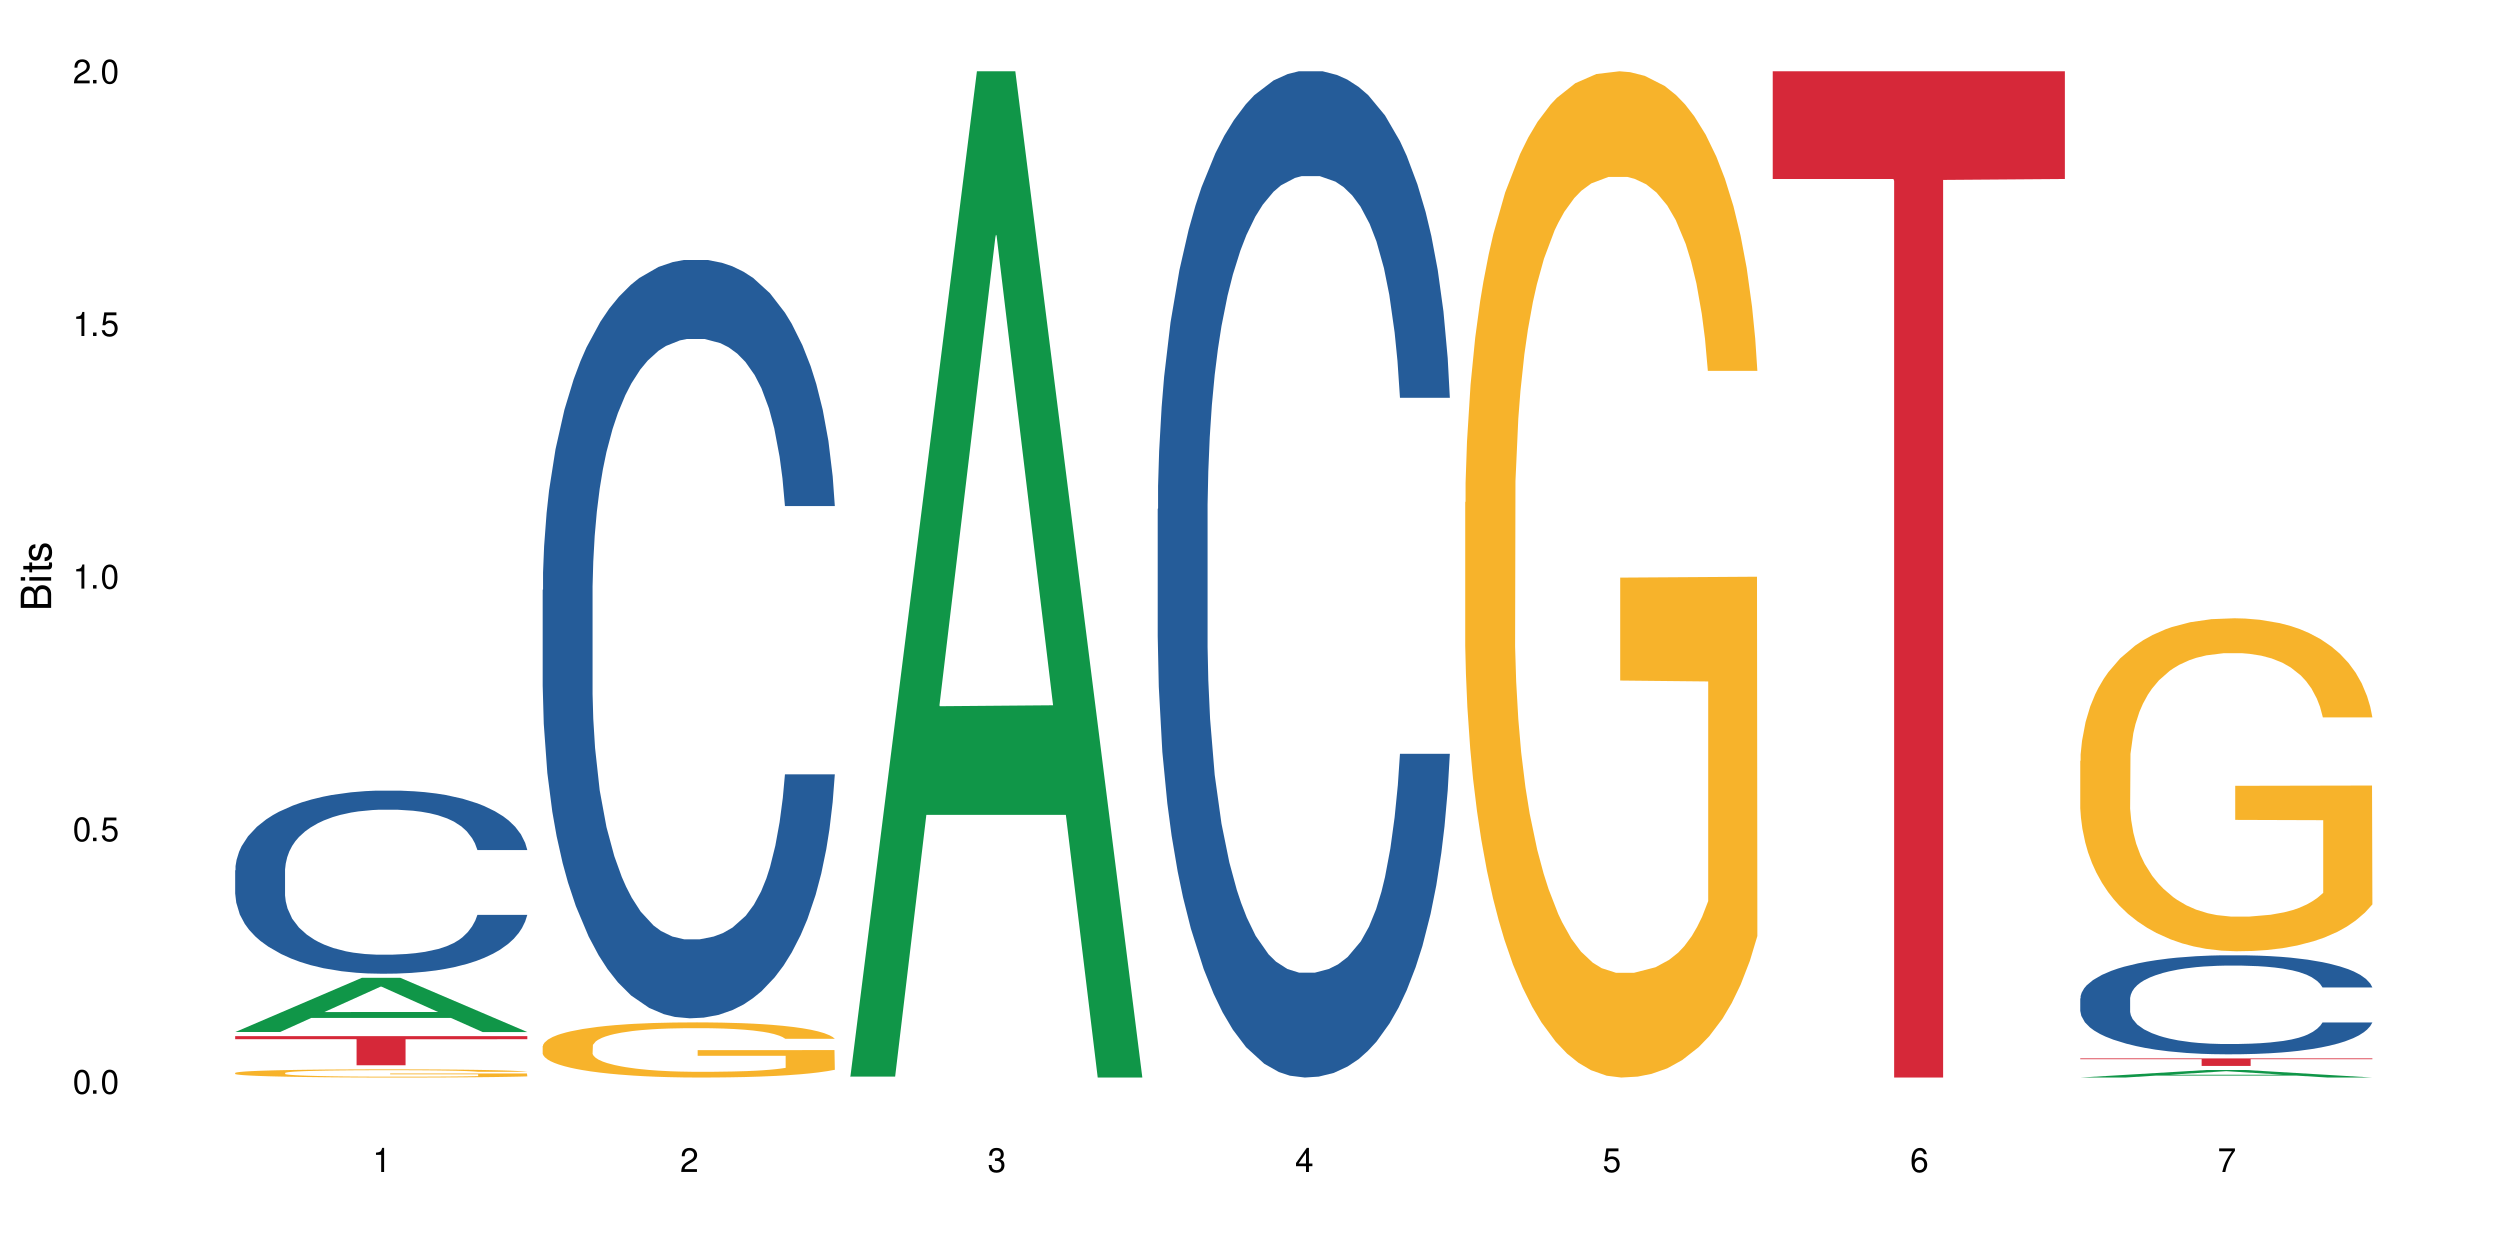 <?xml version="1.0" encoding="UTF-8"?>
<svg xmlns="http://www.w3.org/2000/svg" xmlns:xlink="http://www.w3.org/1999/xlink" width="720" height="360" viewBox="0 0 720 360">
<defs>
<g>
<g id="glyph-0-0">
</g>
<g id="glyph-0-1">
<path d="M 2.641 -6.938 C 2 -6.938 1.422 -6.656 1.078 -6.172 C 0.641 -5.562 0.406 -4.641 0.406 -3.359 C 0.406 -1.016 1.188 0.219 2.641 0.219 C 4.078 0.219 4.859 -1.016 4.859 -3.297 C 4.859 -4.641 4.656 -5.547 4.203 -6.172 C 3.844 -6.656 3.281 -6.938 2.641 -6.938 Z M 2.641 -6.188 C 3.547 -6.188 4 -5.25 4 -3.375 C 4 -1.406 3.562 -0.484 2.625 -0.484 C 1.734 -0.484 1.281 -1.438 1.281 -3.344 C 1.281 -5.25 1.734 -6.188 2.641 -6.188 Z M 2.641 -6.188 "/>
</g>
<g id="glyph-0-2">
<path d="M 1.828 -1 L 0.828 -1 L 0.828 0 L 1.828 0 Z M 1.828 -1 "/>
</g>
<g id="glyph-0-3">
<path d="M 4.562 -6.797 L 1.062 -6.797 L 0.547 -3.094 L 1.328 -3.094 C 1.719 -3.562 2.047 -3.734 2.578 -3.734 C 3.484 -3.734 4.062 -3.109 4.062 -2.094 C 4.062 -1.125 3.484 -0.531 2.578 -0.531 C 1.828 -0.531 1.375 -0.906 1.188 -1.672 L 0.328 -1.672 C 0.453 -1.109 0.547 -0.844 0.75 -0.594 C 1.125 -0.078 1.828 0.219 2.594 0.219 C 3.969 0.219 4.922 -0.781 4.922 -2.219 C 4.922 -3.562 4.031 -4.484 2.719 -4.484 C 2.25 -4.484 1.859 -4.359 1.469 -4.062 L 1.734 -5.969 L 4.562 -5.969 Z M 4.562 -6.797 "/>
</g>
<g id="glyph-0-4">
<path d="M 2.484 -4.938 L 2.484 0 L 3.328 0 L 3.328 -6.938 L 2.766 -6.938 C 2.469 -5.875 2.281 -5.734 0.984 -5.562 L 0.984 -4.938 Z M 2.484 -4.938 "/>
</g>
<g id="glyph-0-5">
<path d="M 4.859 -0.828 L 1.281 -0.828 C 1.359 -1.406 1.672 -1.781 2.5 -2.281 L 3.469 -2.828 C 4.406 -3.344 4.906 -4.062 4.906 -4.906 C 4.906 -5.484 4.672 -6.031 4.266 -6.406 C 3.859 -6.766 3.375 -6.938 2.719 -6.938 C 1.859 -6.938 1.219 -6.625 0.844 -6.031 C 0.609 -5.672 0.5 -5.234 0.484 -4.531 L 1.328 -4.531 C 1.359 -5.016 1.406 -5.281 1.531 -5.516 C 1.75 -5.938 2.188 -6.203 2.703 -6.203 C 3.469 -6.203 4.031 -5.641 4.031 -4.891 C 4.031 -4.344 3.719 -3.859 3.125 -3.516 L 2.234 -3 C 0.812 -2.172 0.406 -1.531 0.328 -0.016 L 4.859 -0.016 Z M 4.859 -0.828 "/>
</g>
<g id="glyph-0-6">
<path d="M 2.125 -3.188 L 2.578 -3.188 C 3.5 -3.188 3.984 -2.766 3.984 -1.922 C 3.984 -1.062 3.469 -0.531 2.594 -0.531 C 1.656 -0.531 1.203 -1 1.156 -2.016 L 0.312 -2.016 C 0.344 -1.453 0.438 -1.094 0.609 -0.781 C 0.953 -0.109 1.625 0.219 2.547 0.219 C 3.953 0.219 4.859 -0.625 4.859 -1.938 C 4.859 -2.828 4.516 -3.297 3.703 -3.594 C 4.344 -3.844 4.656 -4.328 4.656 -5.031 C 4.656 -6.219 3.875 -6.938 2.578 -6.938 C 1.203 -6.938 0.484 -6.172 0.453 -4.703 L 1.297 -4.703 C 1.312 -5.125 1.344 -5.359 1.453 -5.578 C 1.641 -5.969 2.062 -6.203 2.594 -6.203 C 3.344 -6.203 3.797 -5.75 3.797 -5 C 3.797 -4.516 3.609 -4.219 3.25 -4.047 C 3.016 -3.953 2.703 -3.922 2.125 -3.906 Z M 2.125 -3.188 "/>
</g>
<g id="glyph-0-7">
<path d="M 3.141 -1.672 L 3.141 0 L 3.984 0 L 3.984 -1.672 L 4.984 -1.672 L 4.984 -2.438 L 3.984 -2.438 L 3.984 -6.938 L 3.359 -6.938 L 0.266 -2.578 L 0.266 -1.672 Z M 3.141 -2.438 L 1 -2.438 L 3.141 -5.5 Z M 3.141 -2.438 "/>
</g>
<g id="glyph-0-8">
<path d="M 4.781 -5.125 C 4.609 -6.266 3.891 -6.938 2.844 -6.938 C 2.094 -6.938 1.422 -6.578 1.031 -5.953 C 0.594 -5.266 0.406 -4.422 0.406 -3.172 C 0.406 -2 0.578 -1.25 0.984 -0.641 C 1.359 -0.078 1.953 0.219 2.703 0.219 C 3.984 0.219 4.922 -0.75 4.922 -2.094 C 4.922 -3.375 4.062 -4.281 2.844 -4.281 C 2.172 -4.281 1.641 -4.031 1.281 -3.516 C 1.281 -5.234 1.828 -6.188 2.797 -6.188 C 3.391 -6.188 3.797 -5.797 3.938 -5.125 Z M 2.734 -3.531 C 3.547 -3.531 4.062 -2.953 4.062 -2.031 C 4.062 -1.156 3.484 -0.531 2.703 -0.531 C 1.922 -0.531 1.328 -1.188 1.328 -2.078 C 1.328 -2.938 1.906 -3.531 2.734 -3.531 Z M 2.734 -3.531 "/>
</g>
<g id="glyph-0-9">
<path d="M 4.984 -6.797 L 0.438 -6.797 L 0.438 -5.969 L 4.109 -5.969 C 2.5 -3.656 1.828 -2.234 1.328 0 L 2.219 0 C 2.594 -2.172 3.453 -4.047 4.984 -6.094 Z M 4.984 -6.797 "/>
</g>
<g id="glyph-1-0">
</g>
<g id="glyph-1-1">
<path d="M 0 -0.953 L 0 -4.891 C 0 -5.719 -0.234 -6.344 -0.734 -6.797 C -1.188 -7.234 -1.812 -7.469 -2.5 -7.469 C -3.547 -7.469 -4.188 -7 -4.625 -5.875 C -4.984 -6.688 -5.625 -7.094 -6.531 -7.094 C -7.172 -7.094 -7.734 -6.859 -8.141 -6.391 C -8.562 -5.922 -8.75 -5.344 -8.75 -4.5 L -8.75 -0.953 Z M -4.984 -2.062 L -7.766 -2.062 L -7.766 -4.219 C -7.766 -4.844 -7.688 -5.203 -7.453 -5.5 C -7.219 -5.812 -6.859 -5.969 -6.375 -5.969 C -5.891 -5.969 -5.531 -5.812 -5.297 -5.5 C -5.062 -5.203 -4.984 -4.844 -4.984 -4.219 Z M -0.984 -2.062 L -4 -2.062 L -4 -4.781 C -4 -5.766 -3.438 -6.359 -2.484 -6.359 C -1.547 -6.359 -0.984 -5.766 -0.984 -4.781 Z M -0.984 -2.062 "/>
</g>
<g id="glyph-1-2">
<path d="M -6.281 -1.797 L -6.281 -0.797 L 0 -0.797 L 0 -1.797 Z M -8.75 -1.797 L -8.75 -0.797 L -7.484 -0.797 L -7.484 -1.797 Z M -8.75 -1.797 "/>
</g>
<g id="glyph-1-3">
<path d="M -6.281 -3.047 L -6.281 -2.016 L -8.016 -2.016 L -8.016 -1.016 L -6.281 -1.016 L -6.281 -0.172 L -5.469 -0.172 L -5.469 -1.016 L -0.719 -1.016 C -0.078 -1.016 0.281 -1.453 0.281 -2.234 C 0.281 -2.5 0.25 -2.719 0.188 -3.047 L -0.641 -3.047 C -0.609 -2.906 -0.594 -2.766 -0.594 -2.562 C -0.594 -2.141 -0.719 -2.016 -1.156 -2.016 L -5.469 -2.016 L -5.469 -3.047 Z M -6.281 -3.047 "/>
</g>
<g id="glyph-1-4">
<path d="M -4.531 -5.25 C -5.766 -5.25 -6.469 -4.422 -6.469 -2.969 C -6.469 -1.516 -5.719 -0.562 -4.547 -0.562 C -3.562 -0.562 -3.094 -1.062 -2.734 -2.562 L -2.516 -3.484 C -2.344 -4.188 -2.094 -4.469 -1.641 -4.469 C -1.047 -4.469 -0.641 -3.875 -0.641 -3 C -0.641 -2.453 -0.797 -2 -1.062 -1.75 C -1.25 -1.594 -1.422 -1.531 -1.875 -1.469 L -1.875 -0.406 C -0.422 -0.453 0.281 -1.266 0.281 -2.922 C 0.281 -4.5 -0.5 -5.516 -1.719 -5.516 C -2.656 -5.516 -3.172 -4.984 -3.469 -3.734 L -3.703 -2.766 C -3.891 -1.953 -4.156 -1.609 -4.594 -1.609 C -5.188 -1.609 -5.547 -2.125 -5.547 -2.938 C -5.547 -3.75 -5.203 -4.172 -4.531 -4.203 Z M -4.531 -5.25 "/>
</g>
</g>
</defs>
<rect x="-72" y="-36" width="864" height="432" fill="rgb(100%, 100%, 100%)" fill-opacity="1"/>
<path fill-rule="nonzero" fill="rgb(6.275%, 58.824%, 28.235%)" fill-opacity="1" d="M 67.73 297.219 L 67.82 297.207 L 104.227 281.605 L 115.281 281.605 L 151.867 297.234 L 139.012 297.234 L 129.844 293.156 L 89.664 293.156 L 80.676 297.219 L 67.73 297.219 L 93.527 291.469 L 126.156 291.453 L 109.887 284.16 L 109.707 284.145 L 109.527 284.188 L 93.438 291.453 L 93.527 291.469 Z M 67.73 297.219 "/>
<path fill-rule="nonzero" fill="rgb(14.51%, 36.078%, 60%)" fill-opacity="1" d="M 67.73 250.652 L 67.832 250.602 L 67.832 249.445 L 68.141 247.613 L 68.859 245.301 L 69.578 243.711 L 71.426 240.863 L 73.988 238.117 L 76.656 235.996 L 78.605 234.742 L 80.352 233.777 L 84.352 231.996 L 86.918 231.078 L 89.688 230.258 L 93.074 229.441 L 95.535 228.957 L 101.078 228.188 L 105.18 227.848 L 108.363 227.703 L 115.238 227.703 L 119.34 227.898 L 122.316 228.137 L 125.598 228.523 L 128.371 228.957 L 133.191 230.02 L 137.5 231.367 L 139.449 232.141 L 142.527 233.633 L 144.891 235.082 L 146.531 236.332 L 148.379 238.117 L 150.02 240.285 L 151.25 242.746 L 151.867 244.816 L 137.5 244.816 L 136.785 242.891 L 135.961 241.395 L 134.422 239.418 L 132.883 238.02 L 130.73 236.621 L 128.781 235.707 L 126.113 234.789 L 123.754 234.211 L 121.289 233.777 L 118.93 233.488 L 114.414 233.199 L 109.184 233.199 L 107.234 233.297 L 103.23 233.684 L 101.078 234.02 L 98 234.695 L 95.844 235.32 L 93.281 236.285 L 91.535 237.105 L 89.379 238.359 L 87.84 239.469 L 86.098 241.059 L 85.07 242.262 L 84.148 243.613 L 83.328 245.203 L 82.711 246.891 L 82.301 248.676 L 82.094 250.41 L 82.094 257.883 L 82.301 259.617 L 82.812 261.641 L 84.148 264.582 L 86.098 267.137 L 88.355 269.164 L 90.508 270.609 L 91.742 271.285 L 93.383 272.055 L 95.945 273.02 L 99.641 273.984 L 101.797 274.367 L 105.078 274.754 L 108.465 274.945 L 112.98 274.945 L 116.98 274.754 L 119.648 274.512 L 122.418 274.129 L 126.215 273.309 L 128.574 272.535 L 130.629 271.621 L 132.168 270.703 L 133.191 269.934 L 134.73 268.438 L 135.961 266.801 L 136.887 265.113 L 137.5 263.473 L 151.867 263.473 L 151.25 265.402 L 150.328 267.281 L 149.402 268.68 L 147.969 270.367 L 146.324 271.863 L 143.965 273.551 L 142.016 274.656 L 139.449 275.863 L 137.09 276.777 L 134.527 277.598 L 130.73 278.562 L 128.266 279.043 L 125.598 279.48 L 122.418 279.863 L 118.418 280.203 L 114.109 280.395 L 110.105 280.441 L 105.797 280.348 L 102.617 280.152 L 98.41 279.719 L 93.176 278.852 L 89.379 277.938 L 86.406 277.02 L 83.84 276.055 L 80.969 274.754 L 77.273 272.633 L 75.016 270.996 L 73.477 269.645 L 71.734 267.766 L 70.5 266.078 L 69.066 263.379 L 68.039 259.953 L 67.73 257.305 Z M 67.73 250.652 "/>
<path fill-rule="nonzero" fill="rgb(96.863%, 70.196%, 16.863%)" fill-opacity="1" d="M 67.73 308.98 L 67.832 308.98 L 67.832 308.938 L 68.242 308.84 L 69.27 308.707 L 70.605 308.594 L 72.039 308.508 L 72.965 308.465 L 74.504 308.398 L 75.836 308.352 L 79.223 308.254 L 83.531 308.164 L 85.891 308.125 L 88.559 308.09 L 92.355 308.047 L 94.102 308.031 L 99.438 308 L 105.488 307.977 L 112.16 307.969 L 115.238 307.973 L 119.441 307.98 L 125.188 308.004 L 128.473 308.027 L 131.039 308.047 L 133.707 308.074 L 136.988 308.117 L 140.066 308.172 L 142.527 308.223 L 144.992 308.289 L 147.043 308.355 L 148.789 308.434 L 150.328 308.523 L 151.25 308.598 L 151.867 308.672 L 137.605 308.672 L 136.785 308.598 L 135.859 308.539 L 134.32 308.469 L 132.781 308.418 L 131.242 308.375 L 128.371 308.32 L 125.906 308.285 L 122.828 308.254 L 119.855 308.234 L 116.469 308.223 L 114.414 308.219 L 108.977 308.219 L 104.055 308.234 L 101.18 308.25 L 99.129 308.27 L 96.254 308.301 L 94.512 308.324 L 93.484 308.344 L 90.406 308.41 L 88.355 308.469 L 87.227 308.512 L 85.789 308.578 L 84.762 308.633 L 83.633 308.723 L 83.02 308.785 L 82.199 308.934 L 82.094 309.32 L 82.402 309.402 L 83.02 309.492 L 83.84 309.57 L 85.07 309.652 L 86.301 309.715 L 88.457 309.797 L 90.305 309.852 L 91.742 309.891 L 94.512 309.949 L 95.641 309.969 L 98.309 310.008 L 101.078 310.035 L 104.465 310.062 L 107.027 310.074 L 111.133 310.086 L 116.363 310.086 L 122.52 310.074 L 126.422 310.055 L 129.09 310.039 L 130.832 310.023 L 132.988 310 L 134.527 309.98 L 135.961 309.953 L 137.707 309.918 L 137.707 309.402 L 112.363 309.402 L 112.363 309.16 L 151.762 309.156 L 151.867 310 L 149.711 310.059 L 147.043 310.113 L 144.48 310.156 L 141.812 310.195 L 138.016 310.234 L 134.938 310.262 L 130.215 310.293 L 125.906 310.312 L 121.395 310.324 L 117.391 310.332 L 112.672 310.332 L 108.465 310.328 L 103.949 310.316 L 100.359 310.297 L 97.074 310.277 L 93.793 310.25 L 89.688 310.203 L 87.02 310.168 L 84.25 310.121 L 81.48 310.066 L 79.016 310.008 L 77.375 309.965 L 75.734 309.91 L 73.988 309.848 L 72.348 309.773 L 71.117 309.707 L 69.988 309.633 L 69.168 309.559 L 68.348 309.465 L 67.938 309.387 L 67.73 309.32 Z M 67.73 308.98 "/>
<path fill-rule="nonzero" fill="rgb(83.922%, 15.686%, 22.353%)" fill-opacity="1" d="M 67.73 298.398 L 151.867 298.398 L 151.867 299.297 L 116.801 299.305 L 116.801 306.805 L 102.695 306.805 L 102.695 299.312 L 102.488 299.297 L 67.73 299.297 Z M 67.73 298.398 "/>
<path fill-rule="nonzero" fill="rgb(14.51%, 36.078%, 60%)" fill-opacity="1" d="M 156.293 169.906 L 156.398 169.707 L 156.398 164.914 L 156.703 157.328 L 157.422 147.746 L 158.141 141.16 L 159.988 129.379 L 162.555 118 L 165.223 109.219 L 167.172 104.027 L 168.914 100.035 L 172.918 92.648 L 175.48 88.855 L 178.25 85.461 L 181.637 82.066 L 184.102 80.07 L 189.641 76.879 L 193.746 75.48 L 196.926 74.879 L 203.801 74.879 L 207.902 75.68 L 210.879 76.676 L 214.164 78.273 L 216.934 80.07 L 221.754 84.465 L 226.066 90.055 L 228.016 93.246 L 231.094 99.434 L 233.453 105.426 L 235.094 110.613 L 236.941 118 L 238.582 126.984 L 239.812 137.168 L 240.43 145.75 L 226.066 145.75 L 225.348 137.766 L 224.527 131.578 L 222.988 123.391 L 221.449 117.602 L 219.293 111.812 L 217.344 108.02 L 214.676 104.227 L 212.316 101.832 L 209.855 100.035 L 207.492 98.836 L 202.98 97.641 L 197.746 97.641 L 195.797 98.039 L 191.797 99.637 L 189.641 101.031 L 186.562 103.828 L 184.406 106.422 L 181.844 110.414 L 180.098 113.809 L 177.945 119 L 176.406 123.59 L 174.66 130.18 L 173.633 135.168 L 172.711 140.758 L 171.891 147.348 L 171.273 154.336 L 170.863 161.723 L 170.66 168.906 L 170.66 199.852 L 170.863 207.039 L 171.379 215.422 L 172.711 227.602 L 174.66 238.18 L 176.918 246.566 L 179.074 252.555 L 180.305 255.348 L 181.945 258.543 L 184.512 262.535 L 188.203 266.527 L 190.359 268.125 L 193.641 269.723 L 197.027 270.52 L 201.543 270.52 L 205.543 269.723 L 208.211 268.723 L 210.98 267.129 L 214.777 263.734 L 217.137 260.539 L 219.191 256.746 L 220.73 252.953 L 221.754 249.758 L 223.293 243.57 L 224.527 236.781 L 225.449 229.797 L 226.066 223.008 L 240.43 223.008 L 239.812 230.992 L 238.891 238.777 L 237.969 244.57 L 236.531 251.555 L 234.891 257.746 L 232.527 264.73 L 230.578 269.324 L 228.016 274.312 L 225.656 278.105 L 223.09 281.5 L 219.293 285.492 L 216.832 287.488 L 214.164 289.285 L 210.98 290.883 L 206.98 292.281 L 202.672 293.078 L 198.668 293.277 L 194.359 292.879 L 191.18 292.082 L 186.973 290.285 L 181.738 286.691 L 177.945 282.898 L 174.969 279.105 L 172.402 275.113 L 169.531 269.723 L 165.836 260.938 L 163.578 254.152 L 162.039 248.562 L 160.297 240.777 L 159.066 233.789 L 157.629 222.609 L 156.602 208.434 L 156.293 197.457 Z M 156.293 169.906 "/>
<path fill-rule="nonzero" fill="rgb(96.863%, 70.196%, 16.863%)" fill-opacity="1" d="M 156.293 301.25 L 156.398 301.234 L 156.398 300.945 L 156.809 300.289 L 157.832 299.391 L 159.168 298.652 L 160.605 298.07 L 161.527 297.766 L 163.066 297.332 L 164.398 297.012 L 167.785 296.359 L 172.094 295.75 L 174.457 295.488 L 177.121 295.242 L 180.918 294.965 L 182.664 294.863 L 188 294.633 L 194.051 294.488 L 200.723 294.441 L 203.801 294.457 L 208.008 294.516 L 213.754 294.676 L 217.035 294.82 L 219.602 294.965 L 222.27 295.152 L 225.551 295.445 L 228.629 295.793 L 231.094 296.141 L 233.555 296.574 L 235.605 297.039 L 237.352 297.547 L 238.891 298.156 L 239.812 298.664 L 240.43 299.172 L 226.168 299.172 L 225.348 298.664 L 224.422 298.273 L 222.883 297.797 L 221.344 297.445 L 219.805 297.172 L 216.934 296.793 L 214.473 296.562 L 211.395 296.359 L 208.418 296.227 L 205.031 296.141 L 202.98 296.113 L 197.543 296.113 L 192.617 296.215 L 189.742 296.328 L 187.691 296.445 L 184.816 296.664 L 183.074 296.836 L 182.047 296.953 L 178.969 297.402 L 176.918 297.809 L 175.789 298.086 L 174.352 298.52 L 173.328 298.914 L 172.199 299.492 L 171.582 299.93 L 170.762 300.914 L 170.66 303.527 L 170.965 304.078 L 171.582 304.672 L 172.402 305.195 L 173.633 305.746 L 174.867 306.168 L 177.02 306.734 L 178.867 307.109 L 180.305 307.359 L 183.074 307.75 L 184.203 307.879 L 186.871 308.141 L 189.641 308.344 L 193.027 308.52 L 195.59 308.605 L 199.695 308.68 L 204.93 308.68 L 211.086 308.59 L 214.984 308.477 L 217.652 308.359 L 219.395 308.258 L 221.551 308.098 L 223.09 307.953 L 224.527 307.793 L 226.27 307.547 L 226.27 304.078 L 200.926 304.062 L 200.926 302.438 L 240.328 302.426 L 240.43 308.098 L 238.273 308.488 L 235.605 308.867 L 233.043 309.156 L 230.375 309.402 L 226.578 309.68 L 223.5 309.855 L 218.781 310.059 L 214.473 310.188 L 209.957 310.273 L 205.953 310.316 L 201.234 310.332 L 197.027 310.305 L 192.512 310.215 L 188.922 310.102 L 185.641 309.957 L 182.355 309.766 L 178.25 309.461 L 175.582 309.215 L 172.812 308.91 L 170.043 308.547 L 167.582 308.156 L 165.938 307.852 L 164.297 307.504 L 162.555 307.066 L 160.91 306.574 L 159.68 306.125 L 158.551 305.617 L 157.73 305.137 L 156.91 304.484 L 156.5 303.961 L 156.293 303.512 Z M 156.293 301.25 "/>
<path fill-rule="nonzero" fill="rgb(6.275%, 58.824%, 28.235%)" fill-opacity="1" d="M 244.859 310.059 L 244.949 309.789 L 281.352 20.527 L 292.41 20.527 L 328.992 310.332 L 316.141 310.332 L 306.969 234.684 L 266.789 234.684 L 257.801 310.059 L 244.859 310.059 L 270.656 203.391 L 303.285 203.117 L 287.016 67.875 L 286.836 67.602 L 286.656 68.418 L 270.566 203.117 L 270.656 203.391 Z M 244.859 310.059 "/>
<path fill-rule="nonzero" fill="rgb(14.51%, 36.078%, 60%)" fill-opacity="1" d="M 333.422 146.621 L 333.523 146.355 L 333.523 140 L 333.832 129.934 L 334.551 117.215 L 335.27 108.477 L 337.113 92.844 L 339.68 77.746 L 342.348 66.09 L 344.297 59.203 L 346.043 53.902 L 350.043 44.102 L 352.609 39.07 L 355.379 34.566 L 358.766 30.062 L 361.227 27.414 L 366.766 23.176 L 370.871 21.32 L 374.051 20.527 L 380.926 20.527 L 385.031 21.586 L 388.008 22.91 L 391.289 25.031 L 394.059 27.414 L 398.883 33.242 L 403.191 40.66 L 405.141 44.898 L 408.219 53.109 L 410.578 61.055 L 412.223 67.945 L 414.066 77.746 L 415.711 89.668 L 416.941 103.176 L 417.555 114.566 L 403.191 114.566 L 402.473 103.973 L 401.652 95.758 L 400.113 84.898 L 398.574 77.215 L 396.422 69.535 L 394.469 64.5 L 391.805 59.469 L 389.441 56.289 L 386.98 53.902 L 384.621 52.316 L 380.105 50.727 L 374.875 50.727 L 372.922 51.254 L 368.922 53.375 L 366.766 55.23 L 363.688 58.938 L 361.535 62.383 L 358.969 67.68 L 357.227 72.184 L 355.07 79.07 L 353.531 85.164 L 351.789 93.906 L 350.762 100.527 L 349.836 107.945 L 349.016 116.688 L 348.402 125.957 L 347.992 135.762 L 347.785 145.297 L 347.785 186.355 L 347.992 195.895 L 348.504 207.02 L 349.836 223.18 L 351.789 237.219 L 354.043 248.344 L 356.199 256.293 L 357.43 260 L 359.07 264.238 L 361.637 269.535 L 365.332 274.836 L 367.484 276.953 L 370.77 279.074 L 374.156 280.133 L 378.668 280.133 L 382.672 279.074 L 385.34 277.75 L 388.109 275.629 L 391.906 271.125 L 394.266 266.887 L 396.316 261.855 L 397.855 256.82 L 398.883 252.582 L 400.422 244.371 L 401.652 235.363 L 402.578 226.094 L 403.191 217.086 L 417.555 217.086 L 416.941 227.684 L 416.016 238.012 L 415.094 245.695 L 413.656 254.969 L 412.016 263.18 L 409.656 272.449 L 407.707 278.543 L 405.141 285.168 L 402.781 290.199 L 400.215 294.703 L 396.422 300 L 393.957 302.648 L 391.289 305.035 L 388.109 307.152 L 384.109 309.008 L 379.797 310.066 L 375.797 310.332 L 371.488 309.801 L 368.305 308.742 L 364.102 306.359 L 358.867 301.59 L 355.07 296.559 L 352.094 291.523 L 349.531 286.227 L 346.656 279.074 L 342.965 267.418 L 340.707 258.41 L 339.168 250.992 L 337.422 240.664 L 336.191 231.391 L 334.754 216.555 L 333.73 197.746 L 333.422 183.18 Z M 333.422 146.621 "/>
<path fill-rule="nonzero" fill="rgb(96.863%, 70.196%, 16.863%)" fill-opacity="1" d="M 421.984 144.652 L 422.086 144.387 L 422.086 139.094 L 422.496 127.184 L 423.523 110.777 L 424.859 97.277 L 426.293 86.691 L 427.219 81.133 L 428.758 73.195 L 430.09 67.371 L 433.477 55.461 L 437.785 44.348 L 440.145 39.582 L 442.812 35.082 L 446.609 30.055 L 448.355 28.203 L 453.688 23.965 L 459.742 21.32 L 466.41 20.527 L 469.488 20.789 L 473.695 21.848 L 479.441 24.762 L 482.727 27.406 L 485.293 30.055 L 487.957 33.496 L 491.242 38.789 L 494.32 45.141 L 496.781 51.492 L 499.246 59.43 L 501.297 67.902 L 503.043 77.164 L 504.582 88.281 L 505.504 97.543 L 506.121 106.805 L 491.859 106.805 L 491.035 97.543 L 490.113 90.398 L 488.574 81.664 L 487.035 75.312 L 485.496 70.281 L 482.625 63.402 L 480.16 59.168 L 477.082 55.461 L 474.105 53.078 L 470.723 51.492 L 468.668 50.961 L 463.23 50.961 L 458.305 52.816 L 455.434 54.934 L 453.383 57.051 L 450.508 61.02 L 448.766 64.195 L 447.738 66.312 L 444.66 74.516 L 442.609 81.93 L 441.48 86.957 L 440.043 94.898 L 439.016 102.043 L 437.887 112.629 L 437.273 120.57 L 436.453 138.566 L 436.348 186.207 L 436.656 196.262 L 437.273 207.113 L 438.094 216.641 L 439.324 226.699 L 440.555 234.375 L 442.711 244.695 L 444.559 251.578 L 445.992 256.078 L 448.766 263.223 L 449.895 265.605 L 452.562 270.367 L 455.332 274.074 L 458.715 277.25 L 461.281 278.836 L 465.387 280.16 L 470.617 280.16 L 476.773 278.574 L 480.676 276.457 L 483.34 274.34 L 485.086 272.484 L 487.242 269.574 L 488.781 266.926 L 490.215 264.016 L 491.961 259.516 L 491.961 196.262 L 466.617 195.996 L 466.617 166.355 L 506.016 166.09 L 506.121 269.574 L 503.965 276.719 L 501.297 283.602 L 498.73 288.895 L 496.066 293.395 L 492.27 298.422 L 489.191 301.598 L 484.469 305.305 L 480.16 307.688 L 475.645 309.273 L 471.645 310.066 L 466.926 310.332 L 462.719 309.805 L 458.203 308.215 L 454.613 306.098 L 451.328 303.453 L 448.047 300.012 L 443.941 294.453 L 441.273 289.953 L 438.504 284.395 L 435.734 277.777 L 433.27 270.633 L 431.629 265.074 L 429.988 258.723 L 428.242 250.781 L 426.602 241.785 L 425.371 233.578 L 424.242 224.316 L 423.422 215.582 L 422.602 203.672 L 422.191 194.145 L 421.984 185.941 Z M 421.984 144.652 "/>
<path fill-rule="nonzero" fill="rgb(83.922%, 15.686%, 22.353%)" fill-opacity="1" d="M 510.547 20.527 L 594.684 20.527 L 594.684 51.547 L 559.617 51.82 L 559.617 310.332 L 545.512 310.332 L 545.512 52.094 L 545.305 51.547 L 510.547 51.547 Z M 510.547 20.527 "/>
<path fill-rule="nonzero" fill="rgb(6.275%, 58.824%, 28.235%)" fill-opacity="1" d="M 599.113 310.332 L 599.203 310.328 L 635.605 308.152 L 646.664 308.152 L 683.246 310.332 L 670.395 310.332 L 661.223 309.766 L 621.043 309.766 L 612.055 310.332 L 599.113 310.332 L 624.91 309.527 L 657.539 309.527 L 641.27 308.508 L 641.09 308.508 L 640.91 308.516 L 624.82 309.527 L 624.91 309.527 Z M 599.113 310.332 "/>
<path fill-rule="nonzero" fill="rgb(14.51%, 36.078%, 60%)" fill-opacity="1" d="M 599.113 287.535 L 599.215 287.512 L 599.215 286.887 L 599.523 285.895 L 600.238 284.645 L 600.957 283.781 L 602.805 282.246 L 605.371 280.758 L 608.039 279.613 L 609.988 278.934 L 611.73 278.414 L 615.734 277.449 L 618.297 276.953 L 621.07 276.512 L 624.453 276.066 L 626.918 275.805 L 632.457 275.391 L 636.562 275.207 L 639.742 275.129 L 646.617 275.129 L 650.723 275.234 L 653.695 275.363 L 656.98 275.57 L 659.75 275.805 L 664.574 276.379 L 668.883 277.109 L 670.832 277.527 L 673.91 278.336 L 676.27 279.117 L 677.91 279.793 L 679.758 280.758 L 681.398 281.934 L 682.633 283.262 L 683.246 284.383 L 668.883 284.383 L 668.164 283.34 L 667.344 282.531 L 665.805 281.465 L 664.266 280.707 L 662.109 279.949 L 660.16 279.457 L 657.492 278.961 L 655.133 278.648 L 652.672 278.414 L 650.312 278.258 L 645.797 278.102 L 640.562 278.102 L 638.613 278.152 L 634.613 278.359 L 632.457 278.543 L 629.379 278.91 L 627.227 279.246 L 624.66 279.77 L 622.914 280.211 L 620.762 280.891 L 619.223 281.488 L 617.477 282.348 L 616.453 283 L 615.527 283.73 L 614.707 284.59 L 614.09 285.504 L 613.68 286.469 L 613.477 287.406 L 613.477 291.445 L 613.68 292.387 L 614.195 293.48 L 615.527 295.07 L 617.477 296.453 L 619.734 297.547 L 621.891 298.328 L 623.121 298.695 L 624.762 299.109 L 627.328 299.633 L 631.02 300.152 L 633.176 300.363 L 636.461 300.57 L 639.844 300.676 L 644.359 300.676 L 648.359 300.57 L 651.027 300.441 L 653.801 300.23 L 657.594 299.789 L 659.957 299.371 L 662.008 298.875 L 663.547 298.383 L 664.574 297.965 L 666.113 297.156 L 667.344 296.27 L 668.266 295.359 L 668.883 294.473 L 683.246 294.473 L 682.633 295.516 L 681.707 296.531 L 680.785 297.285 L 679.348 298.199 L 677.707 299.008 L 675.348 299.918 L 673.398 300.52 L 670.832 301.172 L 668.473 301.664 L 665.906 302.109 L 662.109 302.629 L 659.648 302.891 L 656.98 303.125 L 653.801 303.336 L 649.797 303.516 L 645.488 303.621 L 641.488 303.648 L 637.176 303.594 L 633.996 303.492 L 629.789 303.258 L 624.559 302.785 L 620.762 302.293 L 617.785 301.797 L 615.219 301.273 L 612.348 300.57 L 608.652 299.426 L 606.395 298.539 L 604.855 297.809 L 603.113 296.793 L 601.883 295.879 L 600.445 294.418 L 599.418 292.566 L 599.113 291.133 Z M 599.113 287.535 "/>
<path fill-rule="nonzero" fill="rgb(96.863%, 70.196%, 16.863%)" fill-opacity="1" d="M 599.113 219.137 L 599.215 219.047 L 599.215 217.297 L 599.625 213.355 L 600.652 207.926 L 601.984 203.457 L 603.422 199.953 L 604.344 198.117 L 605.883 195.488 L 607.219 193.562 L 610.602 189.621 L 614.914 185.941 L 617.273 184.363 L 619.941 182.875 L 623.738 181.211 L 625.48 180.598 L 630.816 179.195 L 636.871 178.32 L 643.539 178.059 L 646.617 178.145 L 650.824 178.496 L 656.57 179.461 L 659.852 180.336 L 662.418 181.211 L 665.086 182.352 L 668.367 184.102 L 671.445 186.203 L 673.91 188.305 L 676.371 190.934 L 678.426 193.734 L 680.168 196.801 L 681.707 200.48 L 682.633 203.547 L 683.246 206.609 L 668.984 206.609 L 668.164 203.547 L 667.242 201.18 L 665.703 198.289 L 664.164 196.188 L 662.625 194.523 L 659.75 192.246 L 657.289 190.844 L 654.211 189.621 L 651.234 188.832 L 647.848 188.305 L 645.797 188.129 L 640.359 188.129 L 635.434 188.742 L 632.559 189.445 L 630.508 190.145 L 627.637 191.457 L 625.891 192.512 L 624.863 193.211 L 621.785 195.926 L 619.734 198.379 L 618.605 200.043 L 617.168 202.668 L 616.145 205.035 L 615.016 208.539 L 614.398 211.164 L 613.578 217.121 L 613.477 232.887 L 613.785 236.215 L 614.398 239.805 L 615.219 242.961 L 616.453 246.289 L 617.684 248.828 L 619.836 252.242 L 621.684 254.52 L 623.121 256.008 L 625.891 258.375 L 627.02 259.164 L 629.688 260.738 L 632.457 261.965 L 635.844 263.016 L 638.41 263.543 L 642.512 263.98 L 647.746 263.98 L 653.902 263.453 L 657.801 262.754 L 660.469 262.055 L 662.211 261.441 L 664.367 260.477 L 665.906 259.602 L 667.344 258.637 L 669.086 257.148 L 669.086 236.215 L 643.742 236.129 L 643.742 226.316 L 683.145 226.23 L 683.246 260.477 L 681.094 262.84 L 678.426 265.117 L 675.859 266.871 L 673.191 268.359 L 669.395 270.023 L 666.316 271.074 L 661.598 272.301 L 657.289 273.09 L 652.773 273.613 L 648.773 273.875 L 644.051 273.965 L 639.844 273.789 L 635.332 273.266 L 631.738 272.562 L 628.457 271.688 L 625.172 270.547 L 621.07 268.711 L 618.402 267.219 L 615.629 265.383 L 612.859 263.191 L 610.398 260.828 L 608.758 258.988 L 607.113 256.887 L 605.371 254.258 L 603.73 251.281 L 602.496 248.566 L 601.367 245.5 L 600.547 242.609 L 599.727 238.668 L 599.316 235.516 L 599.113 232.801 Z M 599.113 219.137 "/>
<path fill-rule="nonzero" fill="rgb(83.922%, 15.686%, 22.353%)" fill-opacity="1" d="M 599.113 304.812 L 683.246 304.812 L 683.246 305.043 L 648.184 305.047 L 648.184 306.988 L 634.074 306.988 L 634.074 305.047 L 633.871 305.043 L 599.113 305.043 Z M 599.113 304.812 "/>
<g fill="rgb(0%, 0%, 0%)" fill-opacity="1">
<use xlink:href="#glyph-0-1" x="20.965" y="314.993"/>
<use xlink:href="#glyph-0-2" x="25.965" y="314.993"/>
<use xlink:href="#glyph-0-1" x="28.965" y="314.993"/>
</g>
<g fill="rgb(0%, 0%, 0%)" fill-opacity="1">
<use xlink:href="#glyph-0-1" x="20.965" y="242.251"/>
<use xlink:href="#glyph-0-2" x="25.965" y="242.251"/>
<use xlink:href="#glyph-0-3" x="28.965" y="242.251"/>
</g>
<g fill="rgb(0%, 0%, 0%)" fill-opacity="1">
<use xlink:href="#glyph-0-4" x="20.965" y="169.509"/>
<use xlink:href="#glyph-0-2" x="25.965" y="169.509"/>
<use xlink:href="#glyph-0-1" x="28.965" y="169.509"/>
</g>
<g fill="rgb(0%, 0%, 0%)" fill-opacity="1">
<use xlink:href="#glyph-0-4" x="20.965" y="96.767"/>
<use xlink:href="#glyph-0-2" x="25.965" y="96.767"/>
<use xlink:href="#glyph-0-3" x="28.965" y="96.767"/>
</g>
<g fill="rgb(0%, 0%, 0%)" fill-opacity="1">
<use xlink:href="#glyph-0-5" x="20.965" y="24.024"/>
<use xlink:href="#glyph-0-2" x="25.965" y="24.024"/>
<use xlink:href="#glyph-0-1" x="28.965" y="24.024"/>
</g>
<g fill="rgb(0%, 0%, 0%)" fill-opacity="1">
<use xlink:href="#glyph-0-4" x="107.297" y="337.532"/>
</g>
<g fill="rgb(0%, 0%, 0%)" fill-opacity="1">
<use xlink:href="#glyph-0-5" x="195.863" y="337.532"/>
</g>
<g fill="rgb(0%, 0%, 0%)" fill-opacity="1">
<use xlink:href="#glyph-0-6" x="284.426" y="337.532"/>
</g>
<g fill="rgb(0%, 0%, 0%)" fill-opacity="1">
<use xlink:href="#glyph-0-7" x="372.988" y="337.532"/>
</g>
<g fill="rgb(0%, 0%, 0%)" fill-opacity="1">
<use xlink:href="#glyph-0-3" x="461.551" y="337.532"/>
</g>
<g fill="rgb(0%, 0%, 0%)" fill-opacity="1">
<use xlink:href="#glyph-0-8" x="550.117" y="337.532"/>
</g>
<g fill="rgb(0%, 0%, 0%)" fill-opacity="1">
<use xlink:href="#glyph-0-9" x="638.68" y="337.532"/>
</g>
<g fill="rgb(0%, 0%, 0%)" fill-opacity="1">
<use xlink:href="#glyph-1-1" x="14.725" y="176.012"/>
<use xlink:href="#glyph-1-2" x="14.725" y="168.012"/>
<use xlink:href="#glyph-1-3" x="14.725" y="165.012"/>
<use xlink:href="#glyph-1-4" x="14.725" y="162.012"/>
</g>
</svg>
